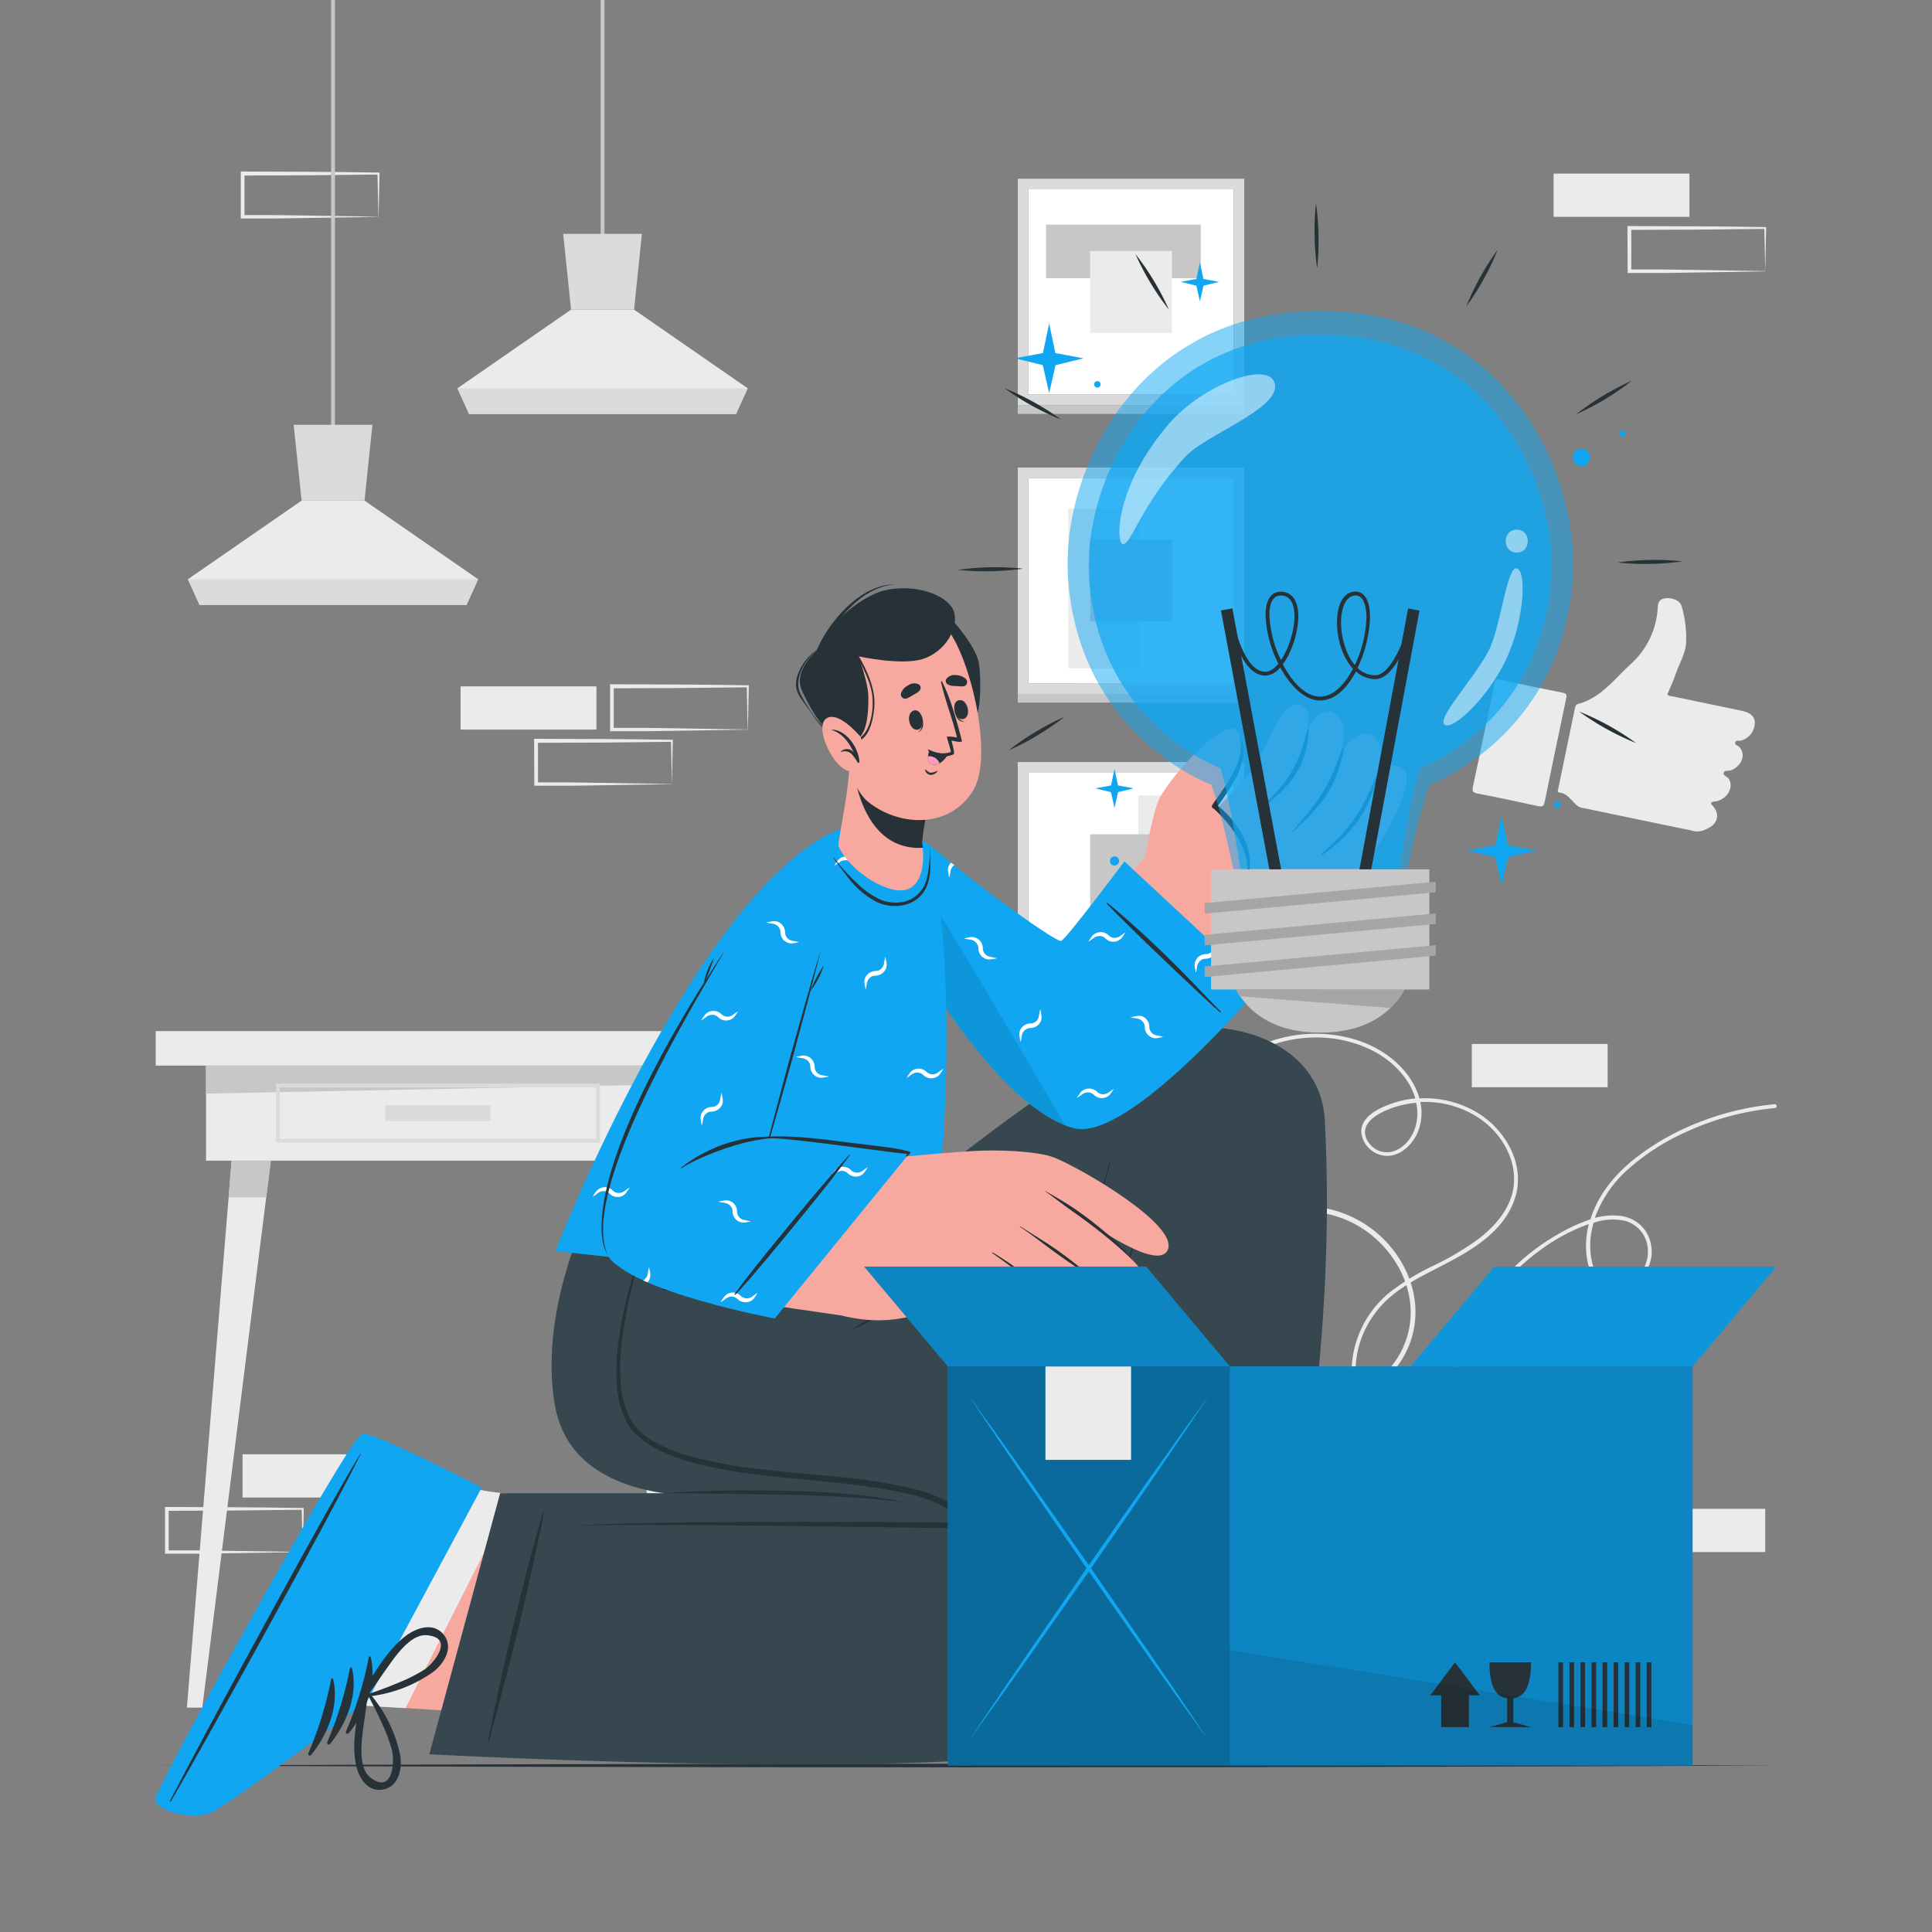 <svg xmlns="http://www.w3.org/2000/svg" viewBox="0 0 500 500"><rect x="0" y="0" width="500" height="500" fill="#808080" stroke="none"/><g id="freepik--background-complete--inject-112"><rect x="62.77" y="376.37" width="35.16" height="11.19" style="fill:#ebebeb"></rect><rect x="380.9" y="270.18" width="35.16" height="11.19" style="fill:#ebebeb"></rect><path d="M78.32,401.67c-5.86.1-20.63.35-26.29.42l-8.87,0h-.45v-.46l0-11.19V390h.5l17.58.07c4.37,0,13.2.14,17.58.2h.24v.23l-.23,11.19Zm0,0-.24-11.19.24.24c-4.39.06-13.2.16-17.58.2L43.16,391l.5-.5,0,11.19-.46-.45,8.71,0c5.57.07,20.68.32,26.45.41Z" style="fill:#ebebeb"></path><path d="M193.5,188.82c-5.86.1-20.63.35-26.29.42l-8.87,0h-.45v-.46l0-11.19v-.5h.5l17.58.06c4.38,0,13.2.14,17.58.2h.24v.23l-.24,11.19Zm0,0-.24-11.19.24.24c-4.39.06-13.19.16-17.58.2l-17.58.06.5-.5,0,11.19-.46-.45,8.71,0c5.58.07,20.69.32,26.45.41Z" style="fill:#ebebeb"></path><path d="M173.89,202.93c-5.86.1-20.63.35-26.29.42l-8.87,0h-.45v-.46l-.05-11.19v-.5h.5l17.58.06c4.38,0,13.2.14,17.58.2h.24v.23l-.24,11.19Zm0,0-.24-11.19.24.24c-4.39.06-13.2.16-17.58.2l-17.58.06.5-.5,0,11.19-.46-.45,8.71,0c5.57.07,20.68.32,26.45.41Z" style="fill:#ebebeb"></path><rect x="119.2" y="177.63" width="35.16" height="11.19" style="fill:#ebebeb"></rect><rect x="421.68" y="390.48" width="35.16" height="11.19" style="fill:#ebebeb"></rect><rect x="402.07" y="44.93" width="35.16" height="11.19" style="fill:#ebebeb"></rect><path d="M456.84,70.23c-5.86.1-20.63.35-26.29.42l-8.87,0h-.45v-.46L421.18,59v-.5h.5l17.58.07c4.38,0,13.2.13,17.58.2h.24V59l-.24,11.19Zm0,0L456.6,59l.24.24c-4.39.06-13.19.16-17.58.19l-17.58.07.5-.5,0,11.19-.46-.45,8.71,0c5.58.06,20.69.32,26.45.41Z" style="fill:#ebebeb"></path><path d="M97.93,56.12c-5.86.1-20.63.35-26.29.42l-8.87,0h-.45v-.46l0-11.19v-.5h.5l17.58.07c4.38,0,13.2.13,17.58.2h.24v.23l-.24,11.19Zm0,0-.24-11.19.24.24c-4.39.06-13.2.16-17.58.19l-17.58.07.5-.5,0,11.19-.46-.45,8.71,0c5.57.06,20.68.32,26.45.41Z" style="fill:#ebebeb"></path><rect x="40.29" y="266.85" width="146.12" height="8.92" style="fill:#ebebeb"></rect><rect x="53.32" y="275.77" width="120.06" height="24.61" style="fill:#ebebeb"></rect><polygon points="173.38 280.64 53.32 283.02 53.32 275.77 173.38 275.77 173.38 280.64" style="fill:#c7c7c7"></polygon><path d="M155.29,295.74H71.41V280.43h83.88Zm-82.88-1h81.88V281.43H72.41Z" style="fill:#dbdbdb"></path><rect x="99.69" y="286.02" width="27.33" height="4.13" style="fill:#dbdbdb"></rect><polygon points="52.35 441.94 48.37 441.94 59.94 300.39 70.08 300.39 52.35 441.94" style="fill:#ebebeb"></polygon><polygon points="70.08 300.39 68.89 309.86 59.17 309.86 59.94 300.39 70.08 300.39" style="fill:#c7c7c7"></polygon><polygon points="174.35 441.94 178.33 441.94 166.76 300.39 156.62 300.39 174.35 441.94" style="fill:#ebebeb"></polygon><polygon points="156.62 300.39 157.81 309.86 167.53 309.86 166.76 300.39 156.62 300.39" style="fill:#c7c7c7"></polygon><g id="freepik--xsrjP0--inject-112"><path d="M407.64,208c-1.2-1.15-2.14-2.66-4-2.87-.73-.08-.45-.64-.37-1q2.16-10.44,4.33-20.87c.11-.51.22-.92.83-1.08,5.87-1.57,9.27-6.36,13.47-10.19a21.24,21.24,0,0,0,7.14-15c.1-1.61,1-2.16,2.45-2.19,1.78,0,3.37.79,3.71,2.08a28.76,28.76,0,0,1,1.14,9.75c-.24,2.7-1.73,5.07-2.6,7.61-.64,1.86-1.48,3.66-2.24,5.51.39.44,1,.38,1.47.49l17.63,3.68c2.47.51,3.54,1.47,3.54,3.19a4.81,4.81,0,0,1-3.62,4.56c-.49.13-1.24-.23-1.44.44s.64.79,1,1.16c1.82,1.9.8,4.83-2,6.05-.67.3-1.78-.13-2,.73-.16.69.92.9,1.3,1.49,1.36,2.06-.15,5-3,5.79a8.18,8.18,0,0,0-1.12.19c-.33.13-.66.29-.18.81,2.17,2.35,1.59,4.87-1.36,6.18l-.88.39a5,5,0,0,1-3.23,0q-13.83-2.85-27.65-5.75A3.34,3.34,0,0,1,407.64,208Z" style="fill:#ebebeb;fill-rule:evenodd"></path><path d="M384,190.23c.92-4.42,1.86-8.84,2.75-13.26.18-.9.36-1.32,1.46-1.08q8.07,1.79,16.17,3.37c1.06.21,1.14.61.94,1.54q-2.82,13.33-5.55,26.69c-.23,1.13-.6,1.38-1.73,1.13-5.22-1.15-10.45-2.25-15.69-3.26-1.3-.25-1.39-.74-1.14-1.88C382.19,199.08,383.07,194.65,384,190.23Z" style="fill:#ebebeb;fill-rule:evenodd"></path></g><rect x="85.69" width="1" height="113.71" style="fill:#c7c7c7"></rect><polygon points="123.75 149.91 120.73 156.55 51.65 156.55 48.63 149.91 78.05 129.56 94.34 129.56 123.75 149.91" style="fill:#ebebeb"></polygon><polygon points="96.38 109.94 94.34 129.56 78.05 129.56 76 109.94 96.38 109.94" style="fill:#dbdbdb"></polygon><polygon points="123.75 149.91 120.73 156.56 51.64 156.56 48.63 149.91 123.75 149.91" style="fill:#dbdbdb"></polygon><rect x="155.44" width="1" height="64.29" style="fill:#c7c7c7"></rect><polygon points="193.5 100.49 190.48 107.13 121.39 107.13 118.38 100.49 147.79 80.13 164.09 80.13 193.5 100.49" style="fill:#ebebeb"></polygon><polygon points="166.13 60.52 164.09 80.13 147.79 80.13 145.75 60.52 166.13 60.52" style="fill:#dbdbdb"></polygon><polygon points="193.5 100.49 190.48 107.13 121.39 107.13 118.38 100.49 193.5 100.49" style="fill:#dbdbdb"></polygon><rect x="266.17" y="123.73" width="53.08" height="53.08" style="fill:#fff"></rect><path d="M322,121H263.41v58.6H322Zm-55.85,55.84V123.73h53.09v53.08Z" style="fill:#dbdbdb"></path><rect x="276.45" y="131.62" width="18.35" height="41.37" transform="translate(571.26 304.61) rotate(180)" style="fill:#ebebeb"></rect><rect x="282.12" y="139.67" width="21.2" height="21.2" transform="translate(585.43 300.54) rotate(180)" style="fill:#c7c7c7"></rect><rect x="291.58" y="151.4" width="2.26" height="58.61" transform="translate(473.42 -112.01) rotate(90)" style="fill:#c7c7c7"></rect><rect x="266.17" y="49.01" width="53.08" height="53.08" style="fill:#fff"></rect><rect x="270.72" y="58.14" width="40.04" height="13.86" style="fill:#c7c7c7"></rect><path d="M322,46.25H263.41v58.61H322ZM266.17,102.1V49h53.09V102.1Z" style="fill:#dbdbdb"></path><rect x="282.12" y="64.96" width="21.2" height="21.2" style="fill:#ebebeb"></rect><rect x="291.58" y="76.69" width="2.26" height="58.61" transform="translate(398.71 -186.72) rotate(90)" style="fill:#c7c7c7"></rect><rect x="266.17" y="199.97" width="53.08" height="53.08" style="fill:#fff"></rect><rect x="294.61" y="205.86" width="17.41" height="29.13" style="fill:#ebebeb"></rect><path d="M322,197.21H263.41v58.6H322Zm-55.85,55.84V200h53.09v53.08Z" style="fill:#dbdbdb"></path><rect x="282.12" y="215.91" width="21.2" height="21.2" style="fill:#c7c7c7"></rect><rect x="291.58" y="227.64" width="2.26" height="58.61" transform="translate(549.66 -35.77) rotate(90)" style="fill:#c7c7c7"></rect><path d="M377.8,375.45c-8.72.31-18.62-2.4-23.78-10-4.28-6.28-3.95-14.54-.79-21.22a26,26,0,0,1,7.07-9c3.67-3,8-5.16,12.17-7.31,7.94-4.06,17.08-9.11,19.75-18.32,2.35-8.1-2.22-16.44-8.88-21a26.27,26.27,0,0,0-16-4.33c-.13-.46-.27-.9-.43-1.34-2.6-6.84-9.06-11.66-15.86-13.8a36,36,0,0,0-24,1,34.13,34.13,0,0,0-5.38,2.76c-.55.35-.05,1.24.5.89a34.82,34.82,0,0,1,22.88-5c7.26,1,14.41,4.29,18.72,10.38a17.4,17.4,0,0,1,2.52,5.11,25.06,25.06,0,0,0-5.81,1.23c-3.38,1.14-8.53,3.43-8.16,7.75a6.84,6.84,0,0,0,6.32,5.88c3.76.18,6.91-2.88,8.28-6.13a13.22,13.22,0,0,0,.67-7.79,25.23,25.23,0,0,1,15.19,4.15c6.63,4.46,11,12.84,8.21,20.76-1.51,4.24-4.71,7.69-8.21,10.41A73.25,73.25,0,0,1,371,327.54a61.51,61.51,0,0,0-11.57,7.1,26.69,26.69,0,0,0-6.8,8.56c-3.1,6.19-3.94,13.74-1,20.14,3.57,7.72,11.85,11.77,19.93,12.84a37.29,37.29,0,0,0,6.25.29C378.45,376.45,378.46,375.42,377.8,375.45Zm-11-86.83c-.12,3.57-1.9,7.31-5.23,8.94a5.69,5.69,0,0,1-4.87.19,6.09,6.09,0,0,1-3.1-3.14c-1.74-4.24,3.61-6.78,6.81-7.91a24.8,24.8,0,0,1,6.08-1.3A12.85,12.85,0,0,1,366.82,288.62Z" style="fill:#ebebeb"></path><path d="M459.39,285.76a71.53,71.53,0,0,0-19.75,4.71,64.67,64.67,0,0,0-17.12,9.83c-4.86,4-8.92,9-10.85,15.06,0,.07,0,.14-.07.21a44.33,44.33,0,0,0-8,3.63,56.18,56.18,0,0,0-13,10,57.24,57.24,0,0,0-15.15,28.47c-.26,1.29-.46,2.6-.62,3.91-.09.65.93.84,1,.18a55.54,55.54,0,0,1,12-28,56.48,56.48,0,0,1,11.2-10.53,47.65,47.65,0,0,1,12.15-6.43,22.47,22.47,0,0,0-.63,7.66c.29,3,1.25,6.13,3.65,8.08a6.92,6.92,0,0,0,3.64,1.58,7.1,7.1,0,0,0,4.38-1.16,11.3,11.3,0,0,0,4.92-6.59,9.69,9.69,0,0,0-1.38-7.95,9.28,9.28,0,0,0-6.71-3.79,17.46,17.46,0,0,0-6.3.57,30.52,30.52,0,0,1,8.1-12.14,57.86,57.86,0,0,1,15.62-10.16,70.11,70.11,0,0,1,18.28-5.55c1.55-.24,3.1-.44,4.67-.58A.52.52,0,0,0,459.39,285.76Zm-46.51,30.56a14.7,14.7,0,0,1,7.67-.36,8,8,0,0,1,5.51,5.22,9.06,9.06,0,0,1-1.17,7.87c-1.54,2.28-4.34,4.54-7.27,4s-4.76-3.26-5.5-6a19.47,19.47,0,0,1-.11-8.95c.11-.56.27-1.11.42-1.65Z" style="fill:#ebebeb"></path><path d="M297.5,429.29c-2.47-12.4-3.69-25.49-.33-37.85,2.67-9.82,8.65-19,17.35-24.48a30.83,30.83,0,0,1,14.3-4.65c5.4-.39,10.82.19,16.21-.26,5.09-.43,10-2,13.81-5.41a23.18,23.18,0,0,0,7-12.4c2.1-10-2.83-20.13-10.74-26.15-7.71-5.86-19.05-8.11-27.74-3a16.43,16.43,0,0,0-2.66,2,29.76,29.76,0,0,0-12.82-3.93c-10.17-.7-20,4.65-25.56,13.11a27.87,27.87,0,0,0-3.12,6.51c-.25.76,1,1,1.21.29a27.91,27.91,0,0,1,20.74-18.27,27.52,27.52,0,0,1,18.63,3.2c-4.78,5-6.65,13-3.47,19.29,2.11,4.2,7,7.75,11.69,5.29a9.34,9.34,0,0,0,4.26-5.07,11.47,11.47,0,0,0-.17-7.43c-1.64-4.92-5.47-9.06-9.7-11.93l-.6-.38a12.65,12.65,0,0,1,1.37-1c8.12-5.39,19.3-3.43,26.8,2.11,7.73,5.71,12.71,15.51,10.67,25.17a22,22,0,0,1-6.89,12c-3.84,3.36-8.76,4.64-13.76,4.95s-10.25-.18-15.36.21a32,32,0,0,0-13.45,4c-8.22,4.64-14.34,12.61-17.71,21.33-4.23,11-4.24,23.16-2.65,34.67.39,2.86.89,5.71,1.46,8.55C296.46,430.44,297.65,430.07,297.5,429.29Zm34.39-104.44c2.93,3.82,5.26,9.35,2.42,13.86a6.92,6.92,0,0,1-5.43,3.42c-2.66.06-5-1.86-6.5-3.93-4.22-5.95-2.46-14.61,2.51-19.63A26.58,26.58,0,0,1,331.89,324.85Z" style="fill:#ebebeb"></path></g><g id="freepik--Floor--inject-112"><path d="M40.29,456.92c134.35-.61,285.07-.62,419.42,0-134.35.62-285.07.61-419.42,0Z" style="fill:#263238"></path></g><g id="freepik--Character--inject-112"><path d="M370.25,454.16c3.43-1.15.38-11.07-3.44-14.14-1.22-1-5.73-3.26-11.39-6-12.45-6-30.36-14-30.36-14l15.26-64.63-62.16.34s-17,60.7-16.88,64.47c0,.23,0,.47,0,.7.53,17.13,1.38,31.15,2.79,32C267.86,455.34,366.79,455.32,370.25,454.16Z" style="fill: rgb(247, 169, 160);"></path><path d="M370.25,454.16c-3.46,1.16-102.4,1.18-106.16-1.21-1.41-.88-2.26-14.9-2.79-32,0-.23,0-.47,0-.7a69.4,69.4,0,0,1,1.94-9.08h63.93l-2.1,8.9s17.91,8,30.36,14c5.66,2.73,10.17,5,11.39,6C370.64,443.09,373.68,453,370.25,454.16Z" style="fill:#ebebeb"></path><path d="M371.36,454.71c-3.52,1.19-104.25,1.07-108.08-1.37-1.48-.91-2.31-15.58-2.82-33.35,0-.19,0-.37,0-.56l65-.65,0,1.11s38.53,17.29,42.47,20.42S374.88,453.55,371.36,454.71Z" style="fill:#10A6F2"></path><path d="M370.23,450.81c-17-.44-85.51-.6-102.33.26-.14,0-.14.1,0,.11,16.82.8,85.35.4,102.33-.09C370.58,451.07,370.58,450.82,370.23,450.81Z" style="fill:#263238"></path><path d="M332.68,419c-6.69-1.26-14.86-.24-20,4.51-.2.19.07.46.28.4a94.11,94.11,0,0,1,19.66-4.07A.43.43,0,0,0,332.68,419Z" style="fill:#263238"></path><path d="M337.5,421.89c-6.69-1.26-14.86-.24-20,4.51-.2.19.07.47.28.4a94.11,94.11,0,0,1,19.66-4.07A.43.43,0,0,0,337.5,421.89Z" style="fill:#263238"></path><path d="M342.32,424.8c-6.69-1.25-14.86-.24-20,4.52-.2.18.07.46.28.39a94.11,94.11,0,0,1,19.66-4.07A.43.43,0,0,0,342.32,424.8Z" style="fill:#263238"></path><path d="M341.38,404.41c-2.62-3.62-7.51-2-10.3.34a35.63,35.63,0,0,0-10.31,15.3.18.18,0,0,0,.15.24c0,.51.48,1,1.05.84,5.52-2,11.68-3.54,16.41-7.21C341.14,411.78,343.86,407.83,341.38,404.41Zm-11.67,11.92c-2.69,1.06-5.42,2-8.07,3.16a105.78,105.78,0,0,1,6.22-8.8,40,40,0,0,1,3.54-3.82c2-1.81,9.87-5.65,8.68,1.68C339.43,412.59,332.92,415.05,329.71,416.33Z" style="fill:#263238"></path><path d="M303.79,418.28c5.5,2.36,11.83,2.25,17.69,2.82a.83.83,0,0,0,.8-1.07.18.18,0,0,0,.09-.28,35.79,35.79,0,0,0-13.84-12.19c-3.3-1.55-8.44-1.88-10.06,2.28C296.94,413.78,300.57,416.91,303.79,418.28Zm-3-4.76c-3-6.8,5.59-5.07,8-3.83a37.93,37.93,0,0,1,4.39,2.8,105.32,105.32,0,0,1,8.24,6.94c-2.86-.45-5.73-.66-8.6-1C309.35,418,302.43,417.26,300.77,413.52Z" style="fill:#263238"></path><path d="M189.43,315.22s-11.14,40.34,8.31,52.28c13,8,70.39-3.05,72.83-10.15,4.61-13.4,4.62-18.31,4.62-18.31L260.45,410.1l72.31.85s13.57-58.79,10.08-121.18c-1.29-23.07-32.3-30-53.87-18.58-20.91,11.13-58.37,42-58.37,42Z" style="fill:#37474f"></path><path d="M266.55,368.46c3.9-9.54,3.59-13.28,13.33-42.88,1.3-4,2.39-8,3.55-12,1.2-4.15,2.63-8.28,3.54-12.5,0-.2.38-.12.32.08-1.12,3.66-1.85,7.44-2.82,11.14s-1.91,7.25-2.92,10.85c-.44,1.56-.9,3.11-1.34,4.67l.57-1c.85-1.46,1.71-2.92,2.59-4.36,1.82-3,4-5.74,5.63-8.84.1-.18.4,0,.29.16-1.84,3-3.15,6.24-4.87,9.27-.84,1.47-1.71,2.91-2.61,4.34a27.48,27.48,0,0,1-2.59,3.84c-1.33,4.57-4.18,15.58-5.6,20.12-4.48,14.31-3,9.65-6.35,17.33C267.1,369.15,266.38,368.87,266.55,368.46Z" style="fill:#263238"></path><path d="M299.49,398.36c-10.89-.12-21.75-.74-32.64-.94-.2,0-.23-.33,0-.33,10.85-.06,21.68-.49,32.53-.36s21.75.67,32.63,1c.27,0,.32.44,0,.44C321.17,398.23,310.34,398.47,299.49,398.36Z" style="fill:#263238"></path><path d="M272.81,394.72c1-4.81,2.39-9.53,3.66-14.27s2.54-9.49,3.85-14.22c2.62-9.47,5.35-18.91,8.08-28.35,1.54-5.36,3.22-10.69,4.86-16a.12.12,0,0,1,.24.06q-7.28,28.56-15.63,56.83c-1.58,5.34-3,10.76-4.89,16A.09.09,0,0,1,272.81,394.72Z" style="fill:#263238"></path><path d="M197.74,367.49c-19.45-11.93-8.31-52.27-8.31-52.27l34.69-1.7L271.36,355c-.25.74-.51,1.52-.79,2.33C268.13,364.45,210.73,375.47,197.74,367.49Z" style="fill:#263238"></path><path d="M333.12,409.31c-.23,1.08-.36,1.63-.36,1.63l-72.31-.84,11.34-54.69Z" style="fill:#263238"></path><path d="M41.34,464.5c-.65,3.56,9.52,5.67,14,3.79,1.43-.6,5.62-3.44,10.74-7.09,11.24-8,26.88-19.86,26.88-19.86l53.13,3.21,29.65-54.65s-48.87-2.82-52.22-4.55L123,385c-15.27-7.78-28-13.79-29.42-13C89.62,374.2,42,460.91,41.34,464.5Z" style="fill: rgb(247, 169, 160);"></path><path d="M132.89,386.76l-27.95,55.3L93,441.34S77.37,453.17,66.12,461.2c-5.11,3.64-9.29,6.49-10.73,7.09-4.53,1.88-14.7-.23-14-3.8S89.62,374.2,93.53,372c1.44-.8,14.16,5.2,29.41,13,.22.1.42.22.62.32C124.39,385.78,128,386.27,132.89,386.76Z" style="fill:#ebebeb"></path><path d="M40.32,465.21c.66-3.66,49.28-91.88,53.26-94.06,1.5-.86,14.77,5.48,30.58,13.59l.5.26L93.93,442.27l-1-.55S59.26,467.16,54.62,469.1,39.65,468.85,40.32,465.21Z" style="fill:#10A6F2"></path><path d="M44.29,466.09c8.56-14.67,41.71-74.65,49.05-89.8.06-.12,0-.17-.09-.05-8.8,14.35-41.46,74.6-49.2,89.72C43.88,466.28,44.11,466.4,44.29,466.09Z" style="fill:#263238"></path><path d="M90.27,448.52c4.32-5.25,7.37-12.91,5.66-19.68-.07-.26-.44-.16-.48.06a94.22,94.22,0,0,1-5.9,19.19A.42.42,0,0,0,90.27,448.52Z" style="fill:#263238"></path><path d="M85.4,451.34c4.32-5.25,7.36-12.9,5.66-19.67-.07-.27-.44-.17-.49.05a93.6,93.6,0,0,1-5.9,19.19A.43.43,0,0,0,85.4,451.34Z" style="fill:#263238"></path><path d="M80.52,454.16c4.32-5.25,7.37-12.9,5.66-19.67-.06-.26-.43-.17-.48.06a93.7,93.7,0,0,1-5.9,19.18A.42.42,0,0,0,80.52,454.16Z" style="fill:#263238"></path><path d="M98.84,463.16c4.44-.55,5.37-5.62,4.67-9.19a35.67,35.67,0,0,0-8.44-16.4.18.18,0,0,0-.29,0,.83.83,0,0,0-1.24.51C92.67,443.92,91,450,92,456,92.5,459.4,94.65,463.69,98.84,463.16Zm-4.82-16c.36-2.87.86-5.7,1.12-8.59a106.92,106.92,0,0,1,4.71,9.69,38.82,38.82,0,0,1,1.65,4.95c.62,2.61.19,11.36-5.66,6.79C92.61,457.51,93.59,450.62,94,447.19Z" style="fill:#263238"></path><path d="M104.79,423.53c-4.71,3.69-7.66,9.3-11,14.15a.83.83,0,0,0,.56,1.22.18.18,0,0,0,.19.21,35.66,35.66,0,0,0,17.35-6.26c2.95-2.13,5.72-6.48,2.85-9.91C112,419.7,107.54,421.38,104.79,423.53Zm5.63-.34c7.4.64,1.75,7.34-.49,8.83a38.85,38.85,0,0,1-4.57,2.5,106.35,106.35,0,0,1-10,3.88c1.78-2.28,3.34-4.7,5-7C102.37,428.55,106.34,422.84,110.42,423.19Z" style="fill:#263238"></path><path d="M235.18,305.35A294.14,294.14,0,0,1,236.85,335s68.68,36,71.82,70.21c1.11,12.12-.51,34.83-24.27,45.17C257.85,461.91,111.11,454,111.11,454l18.33-67.56,64.72,0s-45.67,7.27-50.63-23.16c-4.61-28.29,12.76-57.9,12.76-57.9Z" style="fill:#37474f"></path><path d="M126.27,450.64c1.61-7.78,3.18-15.61,5-23.35S135,411.8,137,404.11c.58-2.18,1.17-4.34,1.76-6.51.28-1,.56-2.07.86-3.1s.54-2.11.95-3.1c0-.11.17,0,.16.06a51.17,51.17,0,0,1-1.17,6c-.41,1.88-.8,3.76-1.21,5.64q-1.26,5.79-2.59,11.57c-1.78,7.72-3.74,15.37-5.75,23q-1.71,6.52-3.44,13C126.53,451,126.21,450.9,126.27,450.64Z" style="fill:#263238"></path><path d="M171.82,386.41c5.24-.38,10.49-.55,15.75-.66s10.51-.05,15.77.05,10.51.37,15.75.84a114.22,114.22,0,0,1,15.61,2.26l-3.91-.51-3.91-.37c-2.62-.22-5.23-.44-7.85-.56-5.23-.3-10.47-.51-15.72-.6s-10.49-.22-15.74-.29Z" style="fill:#263238"></path><path d="M170.67,310.89a189.27,189.27,0,0,0-6.1,18.38,117.94,117.94,0,0,0-3.74,18.94,53.94,53.94,0,0,0-.2,9.59,23.64,23.64,0,0,0,2.33,9.11,12.56,12.56,0,0,0,2.8,3.66,22.61,22.61,0,0,0,3.85,2.71,43.25,43.25,0,0,0,8.83,3.55,119.13,119.13,0,0,0,18.94,3.43c6.4.75,12.84,1.27,19.28,1.92a140.36,140.36,0,0,1,19.24,3,37.46,37.46,0,0,1,9.25,3.41,43.46,43.46,0,0,1,8,5.7l1.45,1.29-2,0-52.33-.7-26.17-.21c-8.72,0-17.44-.05-26.17.18,8.72-.5,17.44-.64,26.17-.8s17.45-.17,26.17-.19l26.18,0,26.17.24-.51,1.27a42,42,0,0,0-7.76-5.45,35.81,35.81,0,0,0-8.91-3.23,152.65,152.65,0,0,0-19-2.94c-6.41-.69-12.85-1.24-19.29-2a120.89,120.89,0,0,1-19.15-3.57,41.54,41.54,0,0,1-9.08-3.76,23.9,23.9,0,0,1-4-2.92,13.91,13.91,0,0,1-3-4,24.84,24.84,0,0,1-2.33-9.57,54.82,54.82,0,0,1,.34-9.76,112.49,112.49,0,0,1,4.14-19A170.13,170.13,0,0,1,170.67,310.89Z" style="fill:#263238"></path><path d="M227.69,304.64a.13.13,0,0,1,.26,0c.27,2.34,1.09,15.7,1.5,20.73.14,1.8,0,5,2.66,5,2.07,0,3.1-2.25,3.33-4,.28-2.14-.87-17.65-1.13-22.81,0-.15.23-.16.25,0,.95,5.17,2.8,21.63,2.25,23.94-.43,1.8-1.36,3.52-3.2,4.13a33.46,33.46,0,0,1-.09,6.1c0,.17-.54.21-.58.08h0c.09-1.21-.55-5.9-.53-5.92a3.71,3.71,0,0,1-3.33-1.52C227.25,327.9,227.65,310.59,227.69,304.64Z" style="fill:#263238"></path><path d="M220.27,344.27c1.88-1.29,3.81-2.46,5.76-3.62s3.93-2.24,5.93-3.31,4-2.08,6.09-3,4.13-1.87,6.28-2.62c-1,.59-2,1.12-3,1.7l-3,1.65c-2,1.11-4,2.17-6,3.23s-4,2.1-6,3.09l-3,1.49C222.34,343.33,221.32,343.83,220.27,344.27Z" style="fill:#263238"></path><path d="M171.53,333.53c3.64,0,15,.65,20.42-3.92,4.38-3.7,6.3-16.34,7.06-19.81,0-.17.29-.11.29.05a39.56,39.56,0,0,1-1.47,11.6c-.88,3.2-2.06,6.77-4.65,9s-6.42,3.19-9.9,3.62a45.39,45.39,0,0,1-11.76-.16A.2.2,0,0,1,171.53,333.53Z" style="fill:#263238"></path><path d="M232.55,236.51c11.53,17.14,27.54,48.35,45.38,51.75,17,3.24,47.73-34.27,56.57-46.87,3.21-4.56-30.47-26.63-34.69-22.83-7.95,7.16-23.32,27.54-26,27.19s-12.82-9.1-34-24.44C227,212,219.57,217.19,232.55,236.51Z" style="fill: rgb(247, 169, 160);"></path><path d="M331.34,245.15c3.7-2.87,19.53-17.53,23-22.6s12.48-20.36,8.87-23.43-6.6,1.2-6.6,1.2,2.78-7.06-1.14-9.82-8.34,4-8.34,4,2.32-7.46-1.78-9.93-7.41,5.11-7.41,5.11,2.43-6.73-1.8-7.34c-5.09-.74-8.19,12.16-12.46,17.46-1,1.21-21.41,23-21.41,23Z" style="fill: rgb(247, 169, 160);"></path><path d="M338.25,189.07c-2.29,9.49-4.94,13.24-11.84,19.92-.13.13,0,.36.19.24,7.34-5.93,11.34-10.16,12.12-20.07C338.76,188.68,338.36,188.62,338.25,189.07Z" style="fill:#263238"></path><path d="M347.32,193.78c-3.25,9.64-6.08,13.74-12.79,21.27-.1.11.08.28.18.18,7.2-6.84,11.09-11.15,13.07-21.21C347.87,193.57,347.47,193.34,347.32,193.78Z" style="fill:#263238"></path><path d="M356.28,200.69c-3.82,9.11-6.73,13.73-14.18,20.21a.18.18,0,0,0,.22.29c8.24-5.87,11.92-11.61,14.22-20.35C356.7,200.24,356.52,200.12,356.28,200.69Z" style="fill:#263238"></path><path d="M295.89,224.76s1.81-12.09,3.78-17.23S316,186,319.75,188.86c4.81,3.75-1.63,14.88-5.49,19.91,0,0,11.14,8.67,8.25,17.65S295.89,224.76,295.89,224.76Z" style="fill: rgb(247, 169, 160);"></path><path d="M320.73,190.33c1.92,6.58-3.58,12.87-7,18a.57.57,0,0,0,.31.88c4.43,3.94,9.52,10.79,8.77,17a.14.14,0,0,0,.28.06c1.71-6.55-2.75-13.69-7.87-17.7,3.55-5.24,8.79-11.79,5.53-18.29C320.77,190.27,320.72,190.28,320.73,190.33Z" style="fill:#263238"></path><path d="M291,222.93l35,32.55S292.16,295.56,278,292c-16.26-4.08-38.41-34.56-50.1-61.81-8.09-18.85,4.19-18.9,14.94-9.68,11.21,9.6,30.52,23.4,31.78,23S291,222.93,291,222.93Z" style="fill:#10A6F2"></path><path d="M246.13,223.23a2.56,2.56,0,0,0-.59.9,2.3,2.3,0,0,0-.14,1.56c.08.49.14.95.25,1.41a12.57,12.57,0,0,0,.3-1.41,2.71,2.71,0,0,1,.4-1.17,2.37,2.37,0,0,1,.6-.62Zm-20.72-1.49a.19.19,0,0,1,0,.08l.09-.15ZM299.61,268a2.72,2.72,0,0,1-1.16-.41,2.16,2.16,0,0,1-1-1.92,3,3,0,0,0-1.88-2.67A3,3,0,0,0,294,263a12,12,0,0,0-1.45.29c.49.12.95.17,1.45.27a2.83,2.83,0,0,1,1.19.37,2.22,2.22,0,0,1,1.07,1.86,2.91,2.91,0,0,0,1.79,2.69,2.7,2.7,0,0,0,1.57.17c.49-.11,1-.17,1.42-.29A10.81,10.81,0,0,0,299.61,268Zm-43.07-20.34a2.84,2.84,0,0,1-1.19-.39,2.25,2.25,0,0,1-1-1.92,2.91,2.91,0,0,0-1.88-2.67,3,3,0,0,0-1.57-.11c-.49.11-1,.17-1.42.29a10.81,10.81,0,0,0,1.42.28,2.66,2.66,0,0,1,1.19.38,2.23,2.23,0,0,1,1.11,1.86A2.87,2.87,0,0,0,255,248.1a2.68,2.68,0,0,0,1.59.15A12.79,12.79,0,0,0,258,248C257.47,247.85,257,247.79,256.54,247.69Zm58.29-3a11.14,11.14,0,0,0-.28-1.42c-.11.43-.17.85-.27,1.3l0,.12a2.69,2.69,0,0,1-.35,1.19,2.14,2.14,0,0,1-1.85,1.07,3,3,0,0,0-2.72,1.8,2.94,2.94,0,0,0-.14,1.57,12.19,12.19,0,0,0,.28,1.44,10.49,10.49,0,0,0,.29-1.44,2.48,2.48,0,0,1,.41-1.17,2.15,2.15,0,0,1,1.91-1,3,3,0,0,0,2.67-1.88,2.54,2.54,0,0,0,.14-1.13A2.75,2.75,0,0,0,314.83,244.73Zm-45.34,17.94a10.49,10.49,0,0,0-.28-1.42c-.11.46-.18.92-.29,1.42a2.82,2.82,0,0,1-.35,1.19,2.19,2.19,0,0,1-1.86,1.07,3,3,0,0,0-2.72,1.79,3,3,0,0,0-.14,1.57,12.35,12.35,0,0,0,.28,1.45,12.45,12.45,0,0,0,.3-1.45,2.47,2.47,0,0,1,.4-1.16,2.17,2.17,0,0,1,1.91-1,3,3,0,0,0,2.67-1.88A2.74,2.74,0,0,0,269.49,262.67Zm17.55,20a2.2,2.2,0,0,1-1.09.54,2.11,2.11,0,0,1-2.06-.63,3,3,0,0,0-3.22-.55,2.77,2.77,0,0,0-1.19,1c-.26.41-.58.79-.81,1.22.43-.26.81-.56,1.22-.81a2.41,2.41,0,0,1,1.1-.58,2.15,2.15,0,0,1,2.08.52,2.86,2.86,0,0,0,3.16.66,2.79,2.79,0,0,0,1.25-1c.26-.4.55-.78.78-1.22C287.83,282.1,287.45,282.38,287,282.65Zm3-40.48a2.34,2.34,0,0,1-1.1.55,2.15,2.15,0,0,1-2.06-.64,2.92,2.92,0,0,0-3.21-.54,2.79,2.79,0,0,0-1.2,1c-.25.4-.57.78-.81,1.22.44-.27.81-.56,1.22-.82a2.32,2.32,0,0,1,1.11-.57,2.15,2.15,0,0,1,2.08.52,2.84,2.84,0,0,0,4.4-.35c.27-.41.55-.79.79-1.22C290.81,241.62,290.44,241.9,290,242.17Z" style="fill:#fff"></path><path d="M315.74,262c-5.06-4.48-25.09-23.54-29.14-27.95-.28-.31-.15-.56.18-.28,15.48,13,24.39,23.38,29.13,28C316,261.87,315.87,262.07,315.74,262Z" style="fill:#263238"></path><path d="M275.67,291.24c-16-6.22-36.59-35.09-47.73-61-4.45-10.38-2.73-15.06,1.51-15.63C243.27,235.8,261.47,267,275.67,291.24Z" style="fill:#000102;opacity:0.1"></path><path d="M143.77,323.79l96.46,10.44c-.54,1.81,9.55-58.05,1.77-109.43-1.61-10.65-18.71-13.29-26.86-9.27C179.43,233.15,143.9,323,143.77,323.79Z" style="fill:#10A6F2"></path><path d="M223.39,302.89a2.65,2.65,0,0,1-1.14.54,2.22,2.22,0,0,1-2.05-.63,2.85,2.85,0,0,0-3.22-.56,3,3,0,0,0-1.19,1.05c-.26.38-.54.75-.81,1.18a10.66,10.66,0,0,0,1.22-.8,4.1,4.1,0,0,1,1.1-.59,2.26,2.26,0,0,1,2.09.56,2.91,2.91,0,0,0,3.16.66,2.79,2.79,0,0,0,1.24-1c.26-.4.55-.78.78-1.22A12.53,12.53,0,0,0,223.39,302.89Zm-61.65,5.24a2.16,2.16,0,0,1-1.1.55,2.18,2.18,0,0,1-2.08-.61,2.89,2.89,0,0,0-3.19-.58,3.16,3.16,0,0,0-1.19,1,11.83,11.83,0,0,0-.82,1.22,9.93,9.93,0,0,0,1.22-.81,2.56,2.56,0,0,1,1.1-.58,2.19,2.19,0,0,1,2.06.55,2.83,2.83,0,0,0,4.41-.34c.25-.41.58-.79.81-1.22C162.53,307.58,162.15,307.87,161.74,308.13Zm28.09-45.62a2.34,2.34,0,0,1-1.1.55,2.17,2.17,0,0,1-2.06-.63,2.93,2.93,0,0,0-3.21-.55,2.77,2.77,0,0,0-1.19,1c-.26.4-.58.78-.82,1.22.44-.27.82-.56,1.22-.82a2.32,2.32,0,0,1,1.11-.57,2.15,2.15,0,0,1,2.08.52,2.87,2.87,0,0,0,3.16.66,3,3,0,0,0,1.25-1c.26-.41.54-.79.78-1.22C190.62,262,190.24,262.25,189.83,262.51Zm34.46-40a2.47,2.47,0,0,1-1.11.55,2.13,2.13,0,0,1-2.05-.63,3,3,0,0,0-3.22-.55,2.83,2.83,0,0,0-1.19,1c-.26.41-.58.79-.81,1.22.43-.26.81-.55,1.22-.81a2.48,2.48,0,0,1,1.09-.58,2.16,2.16,0,0,1,2.09.52,2.86,2.86,0,0,0,4.41-.35c.27-.41.55-.78.79-1.22C225.07,221.94,224.69,222.23,224.29,222.48Zm5.12,26.5c-.11-.47-.17-.93-.29-1.42-.14.49-.2.95-.29,1.42a2.93,2.93,0,0,1-.37,1.22,2.17,2.17,0,0,1-1.86,1.07,2.88,2.88,0,0,0-2.69,1.8,2.3,2.3,0,0,0-.14,1.56c.08.49.14,1,.25,1.42a10.82,10.82,0,0,0,.29-1.42,2.86,2.86,0,0,1,.41-1.16,2.17,2.17,0,0,1,1.91-1,3,3,0,0,0,2.67-1.89A3.36,3.36,0,0,0,229.41,249ZM187,284.22a12.74,12.74,0,0,0-.28-1.42c-.12.46-.18.93-.3,1.42a2.69,2.69,0,0,1-.35,1.19,2.14,2.14,0,0,1-1.85,1.07,3,3,0,0,0-2.72,1.8,3,3,0,0,0-.15,1.57,14.68,14.68,0,0,0,.29,1.44,10.49,10.49,0,0,0,.29-1.44,2.48,2.48,0,0,1,.41-1.17,2.15,2.15,0,0,1,1.91-1,3,3,0,0,0,2.66-1.88A2.84,2.84,0,0,0,187,284.22Zm56-6.85a3.34,3.34,0,0,1-1.11.61,2.27,2.27,0,0,1-2.09-.56,2.93,2.93,0,0,0-3.15-.66,2.68,2.68,0,0,0-1.24,1c-.27.41-.56.79-.82,1.22.44-.26.82-.55,1.22-.81a2.92,2.92,0,0,1,1.1-.55,2.35,2.35,0,0,1,2.09.63,2.94,2.94,0,0,0,3.22.56,3.12,3.12,0,0,0,1.19-1.05c.25-.4.55-.77.77-1.21C243.8,276.82,243.43,277.11,243,277.37Zm-30,.94a2.84,2.84,0,0,1-1.16-.38,2.18,2.18,0,0,1-1-1.91,3,3,0,0,0-1.89-2.67,2.68,2.68,0,0,0-1.57-.11c-.49.11-.95.17-1.44.28a10.54,10.54,0,0,0,1.44.3,2.69,2.69,0,0,1,1.2.35A2.19,2.19,0,0,1,209.7,276a3,3,0,0,0,1.8,2.72,2.77,2.77,0,0,0,1.57.15c.49-.09,1-.15,1.45-.29C214,278.48,213.56,278.42,213.07,278.31Zm-20.13,37.48a2.84,2.84,0,0,1-1.19-.39,2.26,2.26,0,0,1-1-1.92,2.86,2.86,0,0,0-3.45-2.78c-.49.11-.95.17-1.42.29a11.14,11.14,0,0,0,1.42.28,2.66,2.66,0,0,1,1.19.38,2.2,2.2,0,0,1,1.11,1.86,2.86,2.86,0,0,0,1.77,2.69,2.66,2.66,0,0,0,1.59.15,13.79,13.79,0,0,0,1.42-.29C193.86,316,193.4,315.89,192.94,315.79Zm31.66,16a2.67,2.67,0,0,1-1.18-.41,2.22,2.22,0,0,1-1-1.92,2.88,2.88,0,0,0-1.88-2.66,3,3,0,0,0-1.56-.09c-.46.09-.95.15-1.42.27a12.27,12.27,0,0,0,1.42.28,3,3,0,0,1,1.18.38,2.2,2.2,0,0,1,1.11,1.85,2.85,2.85,0,0,0,1.77,2.7,2.48,2.48,0,0,0,.82.21,3.23,3.23,0,0,0,.77,0c.46-.12.92-.18,1.43-.3C225.52,332,225.06,331.93,224.6,331.84Zm-19.25-88.3a2.72,2.72,0,0,1-1.17-.41,2.16,2.16,0,0,1-1-1.92,3,3,0,0,0-1.88-2.66,3,3,0,0,0-1.57-.09c-.49.09-.95.15-1.45.29.5.12,1,.17,1.45.27a3,3,0,0,1,1.19.37,2.22,2.22,0,0,1,1.07,1.86,2.93,2.93,0,0,0,1.8,2.7,2.86,2.86,0,0,0,1.57.17c.49-.12,1-.17,1.42-.3A11.14,11.14,0,0,0,205.35,243.54Z" style="fill:#fff"></path><path d="M202.4,227.22c-23.93,29.11-51.71,87-44.49,97.84,8,12.07,41.06-27.4,40.72-29.57-.26-1.65,9.56-37,17.1-62.69S208.32,220,202.4,227.22Z" style="fill: rgb(247, 169, 160);"></path><path d="M198.88,295.5c.79-3.75,14.27-50.37,18-65.06s-1.33-18.68-14.49-4.33-40.13,58.54-45.21,82.31c-4.89,22.9,6.05,24.08,20.25,12.44C189.07,311.33,198.88,295.5,198.88,295.5Z" style="fill:#10A6F2"></path><path d="M205.35,243.54a2.72,2.72,0,0,1-1.17-.41,2.16,2.16,0,0,1-1-1.92,3,3,0,0,0-1.88-2.66,3,3,0,0,0-1.57-.09c-.49.09-.95.15-1.45.29.5.12,1,.17,1.45.27a3,3,0,0,1,1.19.37,2.22,2.22,0,0,1,1.07,1.86,2.93,2.93,0,0,0,1.8,2.7,2.86,2.86,0,0,0,1.57.17c.49-.12,1-.17,1.42-.3A11.14,11.14,0,0,0,205.35,243.54ZM187.28,310.7c-.49.11-.95.17-1.42.29a9.51,9.51,0,0,0,1.29.26l.51-.6A2.18,2.18,0,0,0,187.28,310.7ZM187,284.22a12.74,12.74,0,0,0-.28-1.42c-.12.46-.18.93-.3,1.42a2.69,2.69,0,0,1-.35,1.19,2.14,2.14,0,0,1-1.85,1.07,3,3,0,0,0-2.72,1.8,3,3,0,0,0-.15,1.57,14.68,14.68,0,0,0,.29,1.44,10.49,10.49,0,0,0,.29-1.44,2.48,2.48,0,0,1,.41-1.17,2.15,2.15,0,0,1,1.91-1,3,3,0,0,0,2.66-1.88A2.84,2.84,0,0,0,187,284.22Zm31.05-62.43-.15.06a2.83,2.83,0,0,0-1.19,1c-.26.41-.58.79-.81,1.22.43-.26.81-.55,1.22-.81a2.53,2.53,0,0,1,.94-.54A7.79,7.79,0,0,0,218.06,221.79Zm-28.23,40.72a2.34,2.34,0,0,1-1.1.55,2.17,2.17,0,0,1-2.06-.63,2.93,2.93,0,0,0-3.21-.55,2.77,2.77,0,0,0-1.19,1c-.26.4-.58.78-.82,1.22.44-.27.82-.56,1.22-.82a2.32,2.32,0,0,1,1.11-.57,2.15,2.15,0,0,1,2.08.52,2.87,2.87,0,0,0,3.16.66,3,3,0,0,0,1.25-1c.26-.41.54-.79.78-1.22C190.62,262,190.24,262.25,189.83,262.51Zm-28.09,45.62a2.16,2.16,0,0,1-1.1.55,2.18,2.18,0,0,1-2.08-.61,2.78,2.78,0,0,0-1.14-.68c-.08.35-.16.69-.23,1,0,0,0,.07,0,.1a1.61,1.61,0,0,1,.57.39,2.83,2.83,0,0,0,4.41-.34c.25-.41.58-.79.81-1.22C162.53,307.58,162.15,307.87,161.74,308.13Z" style="fill:#fff"></path><path d="M197.16,301.53c1.14-4.69,2.35-9.36,3.58-14s2.5-9.31,3.75-14l3.91-13.93,2-7c.69-2.31,1.37-4.63,2.08-6.93-.56,2.34-1.17,4.68-1.75,7l-1.82,7-3.76,14c-1.3,4.64-2.58,9.29-3.91,13.93S198.58,296.92,197.16,301.53Z" style="fill:#263238"></path><path d="M209.71,256.57a26.42,26.42,0,0,1,1.56-3.47c.29-.56.59-1.11.92-1.66s.65-1.08,1-1.62a17.59,17.59,0,0,1-1.45,3.53A23.46,23.46,0,0,1,209.71,256.57Z" style="fill:#263238"></path><path d="M158,325c6.6,8.54,21.71,9.86,64,16.06,5.86.86,24.28-39.57,18.08-40.81-7.82-1.56-38.49-5.92-40.77-5.95C180,294,153.47,319.21,158,325Z" style="fill: rgb(247, 169, 160);"></path><path d="M225.69,300.15s16.07-1.68,26.64-2.29c5.9-.34,16.06,0,20.5,1.72,6.65,2.59,32.8,17.67,29.28,24.09-3.19,5.81-24-10-24-10s22.42,14.1,17.3,20.39-26.28-14.7-26.28-14.7,22.71,15,16.4,20.65c-4.77,4.27-25-13.66-25-13.66s19.43,13,14.72,17.63c-5.22,5.09-24.92-10.3-24.92-10.3-14,9.68-24.56,8.59-32,6.91C216.51,340.18,225.69,300.15,225.69,300.15Z" style="fill: rgb(247, 169, 160);"></path><path d="M270.66,308.3c2.69,1.56,5.43,3.12,8,4.91s5,3.69,7.4,5.71a52.46,52.46,0,0,1,8.46,8.75c-4.81-5.41-13.83-12-16.37-13.77s-5-3.71-7.53-5.51C270.52,308.35,270.59,308.26,270.66,308.3Z" style="fill:#263238"></path><path d="M264,317.37c3.35,2.14,6.76,4.15,10,6.44s6.12,4.72,9.2,7.22c.24.19,0,.26-.19.07-3.18-2.37-6.29-4.32-9.5-6.65s-6.31-4.8-9.59-7C263.9,317.41,264,317.34,264,317.37Z" style="fill:#263238"></path><path d="M256.9,324.13a88.24,88.24,0,0,1,14.57,11c.23.2,0,.25-.26.06-4.77-3.75-8.49-6.73-14.41-10.89C256.71,324.25,256.79,324.07,256.9,324.13Z" style="fill:#263238"></path><path d="M235.28,298.56l-34.77,42.66s-37.1-6.9-43-16.16c-3.9-6.1,22.39-32.68,43.64-30.73Z" style="fill:#10A6F2"></path><path d="M194.86,335.42a2.8,2.8,0,0,1-1.14.55,2.27,2.27,0,0,1-2.05-.63,2.84,2.84,0,0,0-3.22-.56,3,3,0,0,0-1.19,1.05c-.26.38-.54.74-.81,1.18a12.19,12.19,0,0,0,1.22-.8,3.61,3.61,0,0,1,1.1-.59,2.26,2.26,0,0,1,2.09.56,3,3,0,0,0,3.16.66,2.86,2.86,0,0,0,1.24-1c.26-.41.55-.79.78-1.22A12.39,12.39,0,0,0,194.86,335.42Zm28.53-32.53a2.65,2.65,0,0,1-1.14.54,2.22,2.22,0,0,1-2.05-.63,2.85,2.85,0,0,0-3.22-.56,3,3,0,0,0-1.19,1.05c-.26.38-.54.75-.81,1.18a10.66,10.66,0,0,0,1.22-.8,4.1,4.1,0,0,1,1.1-.59,2.26,2.26,0,0,1,2.09.56,2.91,2.91,0,0,0,3.16.66,2.79,2.79,0,0,0,1.24-1c.26-.4.55-.78.78-1.22A12.53,12.53,0,0,0,223.39,302.89Zm-55.13,26.46c-.11-.49-.17-1-.29-1.41a10.67,10.67,0,0,0-.29,1.41,2.47,2.47,0,0,1-.38,1.2,2.18,2.18,0,0,1-.86.82l1.12.5a2.62,2.62,0,0,0,.59-.95A3.15,3.15,0,0,0,168.26,329.35Zm24.68-13.56a2.84,2.84,0,0,1-1.19-.39,2.26,2.26,0,0,1-1-1.92,2.86,2.86,0,0,0-3.45-2.78c-.49.11-.95.17-1.42.29a11.14,11.14,0,0,0,1.42.28,2.66,2.66,0,0,1,1.19.38,2.2,2.2,0,0,1,1.11,1.86,2.86,2.86,0,0,0,1.77,2.69,2.66,2.66,0,0,0,1.59.15,13.79,13.79,0,0,0,1.42-.29C193.86,316,193.4,315.89,192.94,315.79Z" style="fill:#fff"></path><path d="M176.26,302.19c3.29-2.63,12.59-8.84,24.89-7.9.11,0,.12.19,0,.19-9.23.18-21.43,5.59-24.81,7.86C176.26,302.39,176.18,302.25,176.26,302.19Z" style="fill:#263238"></path><path d="M190.14,334.86c3.57-4.9,7.4-9.6,11.24-14.29s7.68-9.39,11.64-14c2.24-2.6,4.47-5.21,6.8-7.73.06-.06.18,0,.13.1-3.57,4.89-7.38,9.61-11.19,14.31s-7.68,9.41-11.59,14.05c-2.2,2.62-4.46,5.21-6.79,7.72C190.27,335.16,190,335,190.14,334.86Z" style="fill:#263238"></path><path d="M235.32,298a51.23,51.23,0,0,0-7-1.24q-3.51-.48-7-.87c-4.67-.52-14.5-2.16-23-1.72-.1,0,.41.44.5.43,4.06-.42,33.52,4,35.92,4-.09.17-.17.33-.24.5s.09.27.21.18c.29-.22.49-.48.76-.71A.34.34,0,0,0,235.32,298Z" style="fill:#263238"></path><path d="M187.52,246.12c-8.84,15.2-38.27,63.37-30,79.14a12.53,12.53,0,0,1-1.71-5.13c-1.89-20.21,20.29-56.95,31.67-74Z" style="fill:#263238"></path><path d="M184.81,247.88c-.83,2.38-1.65,4.69-2.71,7a16.87,16.87,0,0,1,2.71-7Z" style="fill:#263238"></path><path d="M234.19,230.32c-4.61,1-14.05-4.65-17.18-11.29-.21-.45.75-5.05,1.65-10.69.54-3.43,1.05-7.26,1.26-10.79.05-.72,21.8,6.73,21.8,6.73a56.31,56.31,0,0,0-3,13.41,7.69,7.69,0,0,0,.07,1.46c0,.07,0,.15,0,.24C239.11,222.17,239.13,229.27,234.19,230.32Z" style="fill: rgb(247, 169, 160);"></path><path d="M238.82,219.15c0,.07,0,.16,0,.24a14.44,14.44,0,0,1-2.27,0c-13-1.08-15.44-17.59-15.85-21.76,3.89.8,21,6.67,21,6.67a56.45,56.45,0,0,0-3,13.42A7.62,7.62,0,0,0,238.82,219.15Z" style="fill:#263238"></path><path d="M244.59,159.26c1.24-.16,8.08,8.09,8.75,12.41s.39,13.14-.85,13.48S243.63,159.38,244.59,159.26Z" style="fill:#263238"></path><path d="M215.19,172.35c-1.93,8,3.55,30.41,9.43,35.13,8.52,6.85,21.8,6.77,27.45-3.32,5.48-9.79-2.18-38.88-8.69-43.1C233.8,154.84,218,160.56,215.19,172.35Z" style="fill: rgb(247, 169, 160);"></path><path d="M247,183.11c0-.06.13,0,.15.11.25,1.54.8,3.25,2.28,3.48,0,0,.06.09,0,.09C247.67,186.89,247,184.61,247,183.11Z" style="fill:#263238"></path><path d="M248,181.25c2.41-.67,3.58,4.21,1.34,4.83S246,181.81,248,181.25Z" style="fill:#263238"></path><path d="M238.43,185.11c0-.05-.1.1-.08.16.39,1.51.59,3.3-.67,4.11,0,0,0,.1,0,.08C239.34,188.85,239.05,186.47,238.43,185.11Z" style="fill:#263238"></path><path d="M236.72,183.84c-2.48.37-1.55,5.3.74,5S238.8,183.53,236.72,183.84Z" style="fill:#263238"></path><path d="M234.72,180.74c.65-.28,1.2-.64,1.82-1s1.28-.62,1.65-1.36a1.07,1.07,0,0,0-.37-1.24,2.62,2.62,0,0,0-2.66.15,3.9,3.9,0,0,0-1.94,2A1.13,1.13,0,0,0,234.72,180.74Z" style="fill:#263238"></path><path d="M249.22,177.64a17.79,17.79,0,0,1-2.06-.12,3.25,3.25,0,0,1-2.07-.52,1.06,1.06,0,0,1-.19-1.28,2.64,2.64,0,0,1,2.47-1,3.88,3.88,0,0,1,2.6,1A1.13,1.13,0,0,1,249.22,177.64Z" style="fill:#263238"></path><path d="M239.56,199.18c.4.33.81.8,1.37.81a4.2,4.2,0,0,0,1.64-.52s.1,0,.07.07a2.09,2.09,0,0,1-1.9,1,1.67,1.67,0,0,1-1.33-1.28C239.38,199.17,239.5,199.13,239.56,199.18Z" style="fill:#263238"></path><path d="M240.19,194.16a5.26,5.26,0,0,0,3.92,1.62,6.41,6.41,0,0,0,1.89-.28l.35-.11.32-.12a.4.4,0,0,0,.24-.4h0a1,1,0,0,0,0-.16h0l0-.13c-.2-1.18-.67-2.94-.67-2.94.47.13,2.85.68,2.7.07-1.31-5-2.77-10.6-5.13-15.31a.14.14,0,0,0-.27.09c1.06,4.87,3,9.52,4.13,14.4a9.25,9.25,0,0,0-2.59-.26c-.16.08,1,3.39,1,3.93v.06c-1.92.64-3.53.34-5.7-.6C240.18,193.93,240.08,194.06,240.19,194.16Z" style="fill:#263238"></path><path d="M245.27,195.33a6.15,6.15,0,0,1-2.12,2.23,2.7,2.7,0,0,1-1.62.35c-1.23-.13-1.43-1.22-1.35-2.18a6.61,6.61,0,0,1,.31-1.5A7.89,7.89,0,0,0,245.27,195.33Z" style="fill:#263238"></path><path d="M243.15,197.56a2.7,2.7,0,0,1-1.62.35c-1.23-.13-1.43-1.22-1.35-2.18A2.81,2.81,0,0,1,243.15,197.56Z" style="fill:#ff9bbc"></path><path d="M219.81,192.23c4-.53,4.95-5.32,4.93-11.73,0-3.74-2.55-10.64-2.55-10.64s11.08,2.45,16.65.68,9.33-7.76,8.07-12.16c-1.08-3.78-8.64-7.31-17.21-5.77-6,1.08-14.92,8.07-17.9,15.42,0,0-6.66,5.24-4.29,10.62S215.26,192.83,219.81,192.23Z" style="fill:#263238"></path><path d="M220,191.72c5.41-.06,6.4-8.45,5.62-12.54-.81-4.24-3.39-8.14-5-12.08,0,0,0,0,0,0,2.87,4.59,6.17,10.48,5.64,16.08-.33,3.52-1.52,9.49-6.25,8.86C219.82,192,219.81,191.72,220,191.72Z" style="fill:#263238"></path><path d="M206,177.2c-.05-3.63,3.14-7.94,6.27-9.49,0,0,0,0,0,0-3.64,2.33-7.21,7.94-5,12.1,1.78,3.34,4.54,7.63,7.59,9.91.08.06,0,.17-.09.12-2.33-1.48-3.72-3.78-5.27-6C208.2,181.94,206,179.71,206,177.2Z" style="fill:#263238"></path><path d="M211.16,168.73c3.16-7.76,11.55-17.64,20.63-17.51,0,0,0,0,0,0-9.46.66-16,10.29-20.26,17.68C211.4,169.15,211.07,168.94,211.16,168.73Z" style="fill:#263238"></path><path d="M222.75,190.74s-5.69-6.91-8.87-4.82,1.51,12.39,5.53,13.53a4,4,0,0,0,5.14-2.55Z" style="fill: rgb(247, 169, 160);"></path><path d="M215.3,188.84a.05.05,0,0,0,0,.1c2.82.89,4.46,3.31,5.67,5.86a2.2,2.2,0,0,0-3.32-.34c-.07.06,0,.17.09.14a2.47,2.47,0,0,1,2.75.64,13.08,13.08,0,0,1,1.46,2.07c.14.24.57.07.46-.2l0-.07C222.16,193.55,219.07,188.89,215.3,188.84Z" style="fill:#263238"></path><path d="M240.69,220a38.51,38.51,0,0,1-.27,4.13,20.09,20.09,0,0,1-.7,3.7,8,8,0,0,1-4.86,5.28,10,10,0,0,1-7.27-.41,21.83,21.83,0,0,1-5.93-4.26q-1.6-1.49-3.06-3.1c-.48-.55-1-1.09-1.43-1.66s-.88-1.15-1.37-1.69c0,0-.15,0-.12.06,1,1.3,3.95,5.42,4.92,6.42a22.19,22.19,0,0,0,6,4.81,11.12,11.12,0,0,0,7.8.84A8.24,8.24,0,0,0,240,229a14,14,0,0,0,.75-4.3c.08-1.6,0-3.19,0-4.77C240.72,219.93,240.69,219.94,240.69,220Z" style="fill:#263238"></path></g><g id="freepik--light-bulb--inject-112"><path d="M340.88,69.43a68.53,68.53,0,0,1-.31-16.81,69,69,0,0,1,.31,16.81Z" style="fill:#263238"></path><path d="M302.51,80.13a68.81,68.81,0,0,1-8.67-14.4,68.64,68.64,0,0,1,8.67,14.4Z" style="fill:#263238"></path><path d="M274.63,108.59a68.31,68.31,0,0,1-14.7-8.14,68.74,68.74,0,0,1,14.7,8.14Z" style="fill:#263238"></path><path d="M264.72,147.17a68.94,68.94,0,0,1-16.8.31,68.44,68.44,0,0,1,16.8-.31Z" style="fill:#263238"></path><path d="M275.43,185.54a69.33,69.33,0,0,1-14.4,8.67,68.64,68.64,0,0,1,14.4-8.67Z" style="fill:#263238"></path><path d="M408.71,184.16a68.31,68.31,0,0,1,14.7,8.14,69,69,0,0,1-14.7-8.14Z" style="fill:#263238"></path><path d="M418.62,145.58a68.94,68.94,0,0,1,16.8-.31,68.44,68.44,0,0,1-16.8.31Z" style="fill:#263238"></path><path d="M407.91,107.21a69.33,69.33,0,0,1,14.4-8.67,68.64,68.64,0,0,1-14.4,8.67Z" style="fill:#263238"></path><path d="M379.46,79.34a69,69,0,0,1,8.13-14.71,68.58,68.58,0,0,1-8.13,14.71Z" style="fill:#263238"></path><g style="opacity:0.5"><path d="M407,150.29c-3.24,40.56-37,52.79-37,52.79-2.48,6.16-5.72,21.84-5.72,21.84h-45.1s-3.24-15.68-5.72-21.84c0,0-33.79-12.23-37-52.79-2.25-28.18,17.82-69.83,65.06-69.84h.49C389.15,80.46,409.22,122.11,407,150.29Z" style="fill:#10A6F2"></path></g><g style="opacity:0.7"><path d="M401.4,150.5c-3,37.09-33.87,48.27-33.87,48.27-2.27,5.64-5.23,26.15-5.23,26.15H321s-3-20.51-5.23-26.15c0,0-30.9-11.18-33.86-48.27-2.06-25.78,16.29-63.88,59.5-63.89h.44C385.1,86.62,403.45,124.72,401.4,150.5Z" style="fill:#10A6F2"></path></g><rect x="322.58" y="157.13" width="3" height="72.24" transform="translate(-29.96 62.76) rotate(-10.58)" style="fill:#263238"></rect><rect x="323.15" y="191.74" width="72.24" height="3" transform="translate(103.46 511.02) rotate(-79.44)" style="fill:#263238"></rect><path d="M341.67,181.28c-4,0-7.73-3.75-10.34-8.55a5.36,5.36,0,0,1-3.82,2.13c-6.64,0-9.31-13.73-9.42-14.32l1-.18c0,.13,2.62,13.5,8.43,13.5h0c1.05,0,2.22-.75,3.32-2.09a30.21,30.21,0,0,1-3.31-12.63c0-3.82,1.43-6,3.92-6h0a4,4,0,0,1,3.62,2.06c2,3.47.53,10.67-2.09,15.22-.31.53-.63,1-1,1.46,2.45,4.69,5.93,8.41,9.65,8.41h0c3.4,0,6.38-3.11,8.51-7.24-2.63-2.85-4.12-7.5-4.12-11.94,0-4.92,1.83-8,4.79-8,2.38,0,3.74,2.4,3.75,6.57a33.33,33.33,0,0,1-3.23,13.19,6.54,6.54,0,0,0,4.56,1.89h0c4.13,0,7.76-9.8,8.81-13.58l1,.27c-.16.58-4,14.31-9.77,14.31h0a7.46,7.46,0,0,1-5-2C348.7,178,345.55,181.28,341.67,181.28Zm9.18-27.16c-2.8,0-3.79,3.76-3.79,7,0,3.53,1.16,8.14,3.58,11a31.19,31.19,0,0,0,3-12.42C353.59,158,353.33,154.12,350.85,154.12Zm-19.41,0h0c-2.54,0-2.92,3.14-2.92,5a29.23,29.23,0,0,0,3,11.71c.2-.29.4-.61.59-.94,2.44-4.22,3.9-11.1,2.09-14.22A2.93,2.93,0,0,0,331.44,154.13Z" style="fill:#263238"></path><rect x="313.42" y="224.98" width="56.5" height="31.1" style="fill:#c7c7c7"></rect><path d="M363.52,256.07c-3.33,5.89-9.7,11.16-21.85,11.16s-18.52-5.27-21.84-11.16Z" style="fill:#c7c7c7"></path><path d="M363.52,256.07a20.76,20.76,0,0,1-3.67,4.78l-38.9-3a19.1,19.1,0,0,1-1.12-1.8Z" style="fill:#a6a6a6"></path><polygon points="371.57 230.91 311.77 236.44 311.77 233.72 371.57 228.19 371.57 230.91" style="fill:#a6a6a6"></polygon><polygon points="371.57 239.12 311.77 244.65 311.77 241.93 371.57 236.4 371.57 239.12" style="fill:#a6a6a6"></polygon><polygon points="371.57 247.32 311.77 252.85 311.77 250.14 371.57 244.61 371.57 247.32" style="fill:#a6a6a6"></polygon><g style="opacity:0.5"><path d="M290.6,140.82c2.08.34,4.76-10.35,16.25-22.72,5.11-5.5,24.48-12.37,23.09-18.72s-18.68.18-27.38,10.25C288.57,125.84,288.7,140.5,290.6,140.82Z" style="fill:#fff"></path><path d="M392.53,143c3.82,0,3.82-5.92,0-5.92S388.72,143,392.53,143Z" style="fill:#fff"></path><path d="M373.89,187.58c2.08,1.59,12.19-7.74,16.75-18.87,3.79-9.24,4.44-20.93,1.89-21.61s-4.19,15.36-7.25,21.26C381.42,175.81,371.66,185.88,373.89,187.58Z" style="fill:#fff"></path></g></g><g id="freepik--Sparkles--inject-112"><polygon points="262.63 92.72 269.9 91.38 271.52 83.72 273.14 91.38 280.41 92.73 273.18 94.5 271.52 101.73 269.87 94.5 262.63 92.72" style="fill:#10A6F2"></polygon><polygon points="379.73 220.09 386.99 218.75 388.62 211.09 390.24 218.75 397.51 220.09 390.27 221.86 388.62 229.1 386.96 221.86 379.73 220.09" style="fill:#10A6F2"></polygon><polygon points="283.46 204.02 287.53 203.27 288.44 198.99 289.34 203.27 293.4 204.02 289.36 205.01 288.44 209.05 287.51 205.01 283.46 204.02" style="fill:#10A6F2"></polygon><polygon points="305.57 72.94 309.63 72.19 310.54 67.9 311.44 72.19 315.5 72.94 311.46 73.93 310.54 77.97 309.61 73.93 305.57 72.94" style="fill:#10A6F2"></polygon><path d="M288.43,224a1.18,1.18,0,0,0,0-2.36A1.18,1.18,0,0,0,288.43,224Z" style="fill:#10A6F2"></path><path d="M403,209.05a.83.83,0,0,0,0-1.66A.83.83,0,0,0,403,209.05Z" style="fill:#10A6F2"></path><path d="M284,100.3a.83.83,0,0,0,0-1.66A.83.83,0,0,0,284,100.3Z" style="fill:#10A6F2"></path><path d="M419.91,113a.84.84,0,0,0,0-1.67A.84.84,0,0,0,419.91,113Z" style="fill:#10A6F2"></path><path d="M409.24,120.63c2.91,0,2.91-4.52,0-4.52S406.33,120.63,409.24,120.63Z" style="fill:#10A6F2"></path></g><g id="freepik--Box--inject-112"><rect x="245.29" y="353.62" width="192.75" height="103.29" style="fill:#10A6F2"></rect><rect x="245.29" y="353.62" width="192.75" height="103.29" style="opacity:0.2"></rect><rect x="245.3" y="353.62" width="72.96" height="103.3" transform="translate(563.57 810.54) rotate(180)" style="opacity:0.2"></rect><path d="M250.33,451.1q8.1-11.19,16.06-22.45l15.83-22.57,15.63-22.66q7.77-11.35,15.39-22.78-8.12,11.19-16.07,22.45l-15.82,22.57-15.63,22.66Q258,439.67,250.33,451.1Z" style="fill:#10A6F2"></path><path d="M250.33,360.64q7.62,11.42,15.39,22.78l15.63,22.66,15.82,22.57q8,11.27,16.07,22.45-7.62-11.43-15.39-22.78l-15.63-22.66-15.83-22.57Q258.44,371.83,250.33,360.64Z" style="fill:#10A6F2"></path><rect x="270.56" y="353.62" width="22.16" height="24.19" style="fill:#ebebeb"></rect><rect x="403.32" y="430.2" width="1.19" height="16.79" style="fill:#263238"></rect><rect x="406.18" y="430.2" width="1.19" height="16.79" style="fill:#263238"></rect><rect x="409.03" y="430.2" width="1.19" height="16.79" style="fill:#263238"></rect><rect x="411.89" y="430.2" width="1.19" height="16.79" style="fill:#263238"></rect><rect x="414.74" y="430.2" width="1.19" height="16.79" style="fill:#263238"></rect><rect x="417.6" y="430.2" width="1.19" height="16.79" style="fill:#263238"></rect><rect x="420.46" y="430.2" width="1.19" height="16.79" style="fill:#263238"></rect><rect x="423.31" y="430.2" width="1.19" height="16.79" style="fill:#263238"></rect><rect x="426.17" y="430.2" width="1.19" height="16.79" style="fill:#263238"></rect><path d="M391.64,445.71l4.58,1.27H385.47l4.58-1.29v-6.17c-3.28-.43-4.58-3.66-4.58-9.32h10.75c0,5.64-1.3,8.89-4.58,9.32Z" style="fill:#263238"></path><polygon points="382.96 438.76 380.16 438.76 380.16 446.98 372.97 446.98 372.97 438.76 370.15 438.76 376.56 430.2 382.96 438.76" style="fill:#263238"></polygon><polygon points="438.05 456.92 438.05 446.44 318.27 427.04 318.27 456.91 438.05 456.92" style="opacity:0.1"></polygon><polygon points="223.63 327.79 296.6 327.79 318.27 353.62 245.29 353.62 223.63 327.79" style="fill:#10A6F2"></polygon><polygon points="223.63 327.79 296.6 327.79 318.27 353.62 245.29 353.62 223.63 327.79" style="opacity:0.2"></polygon><polygon points="459.71 327.79 386.74 327.79 365.07 353.62 438.05 353.62 459.71 327.79" style="fill:#10A6F2"></polygon><polygon points="459.71 327.79 386.74 327.79 365.07 353.62 438.05 353.62 459.71 327.79" style="opacity:0.1"></polygon></g></svg>